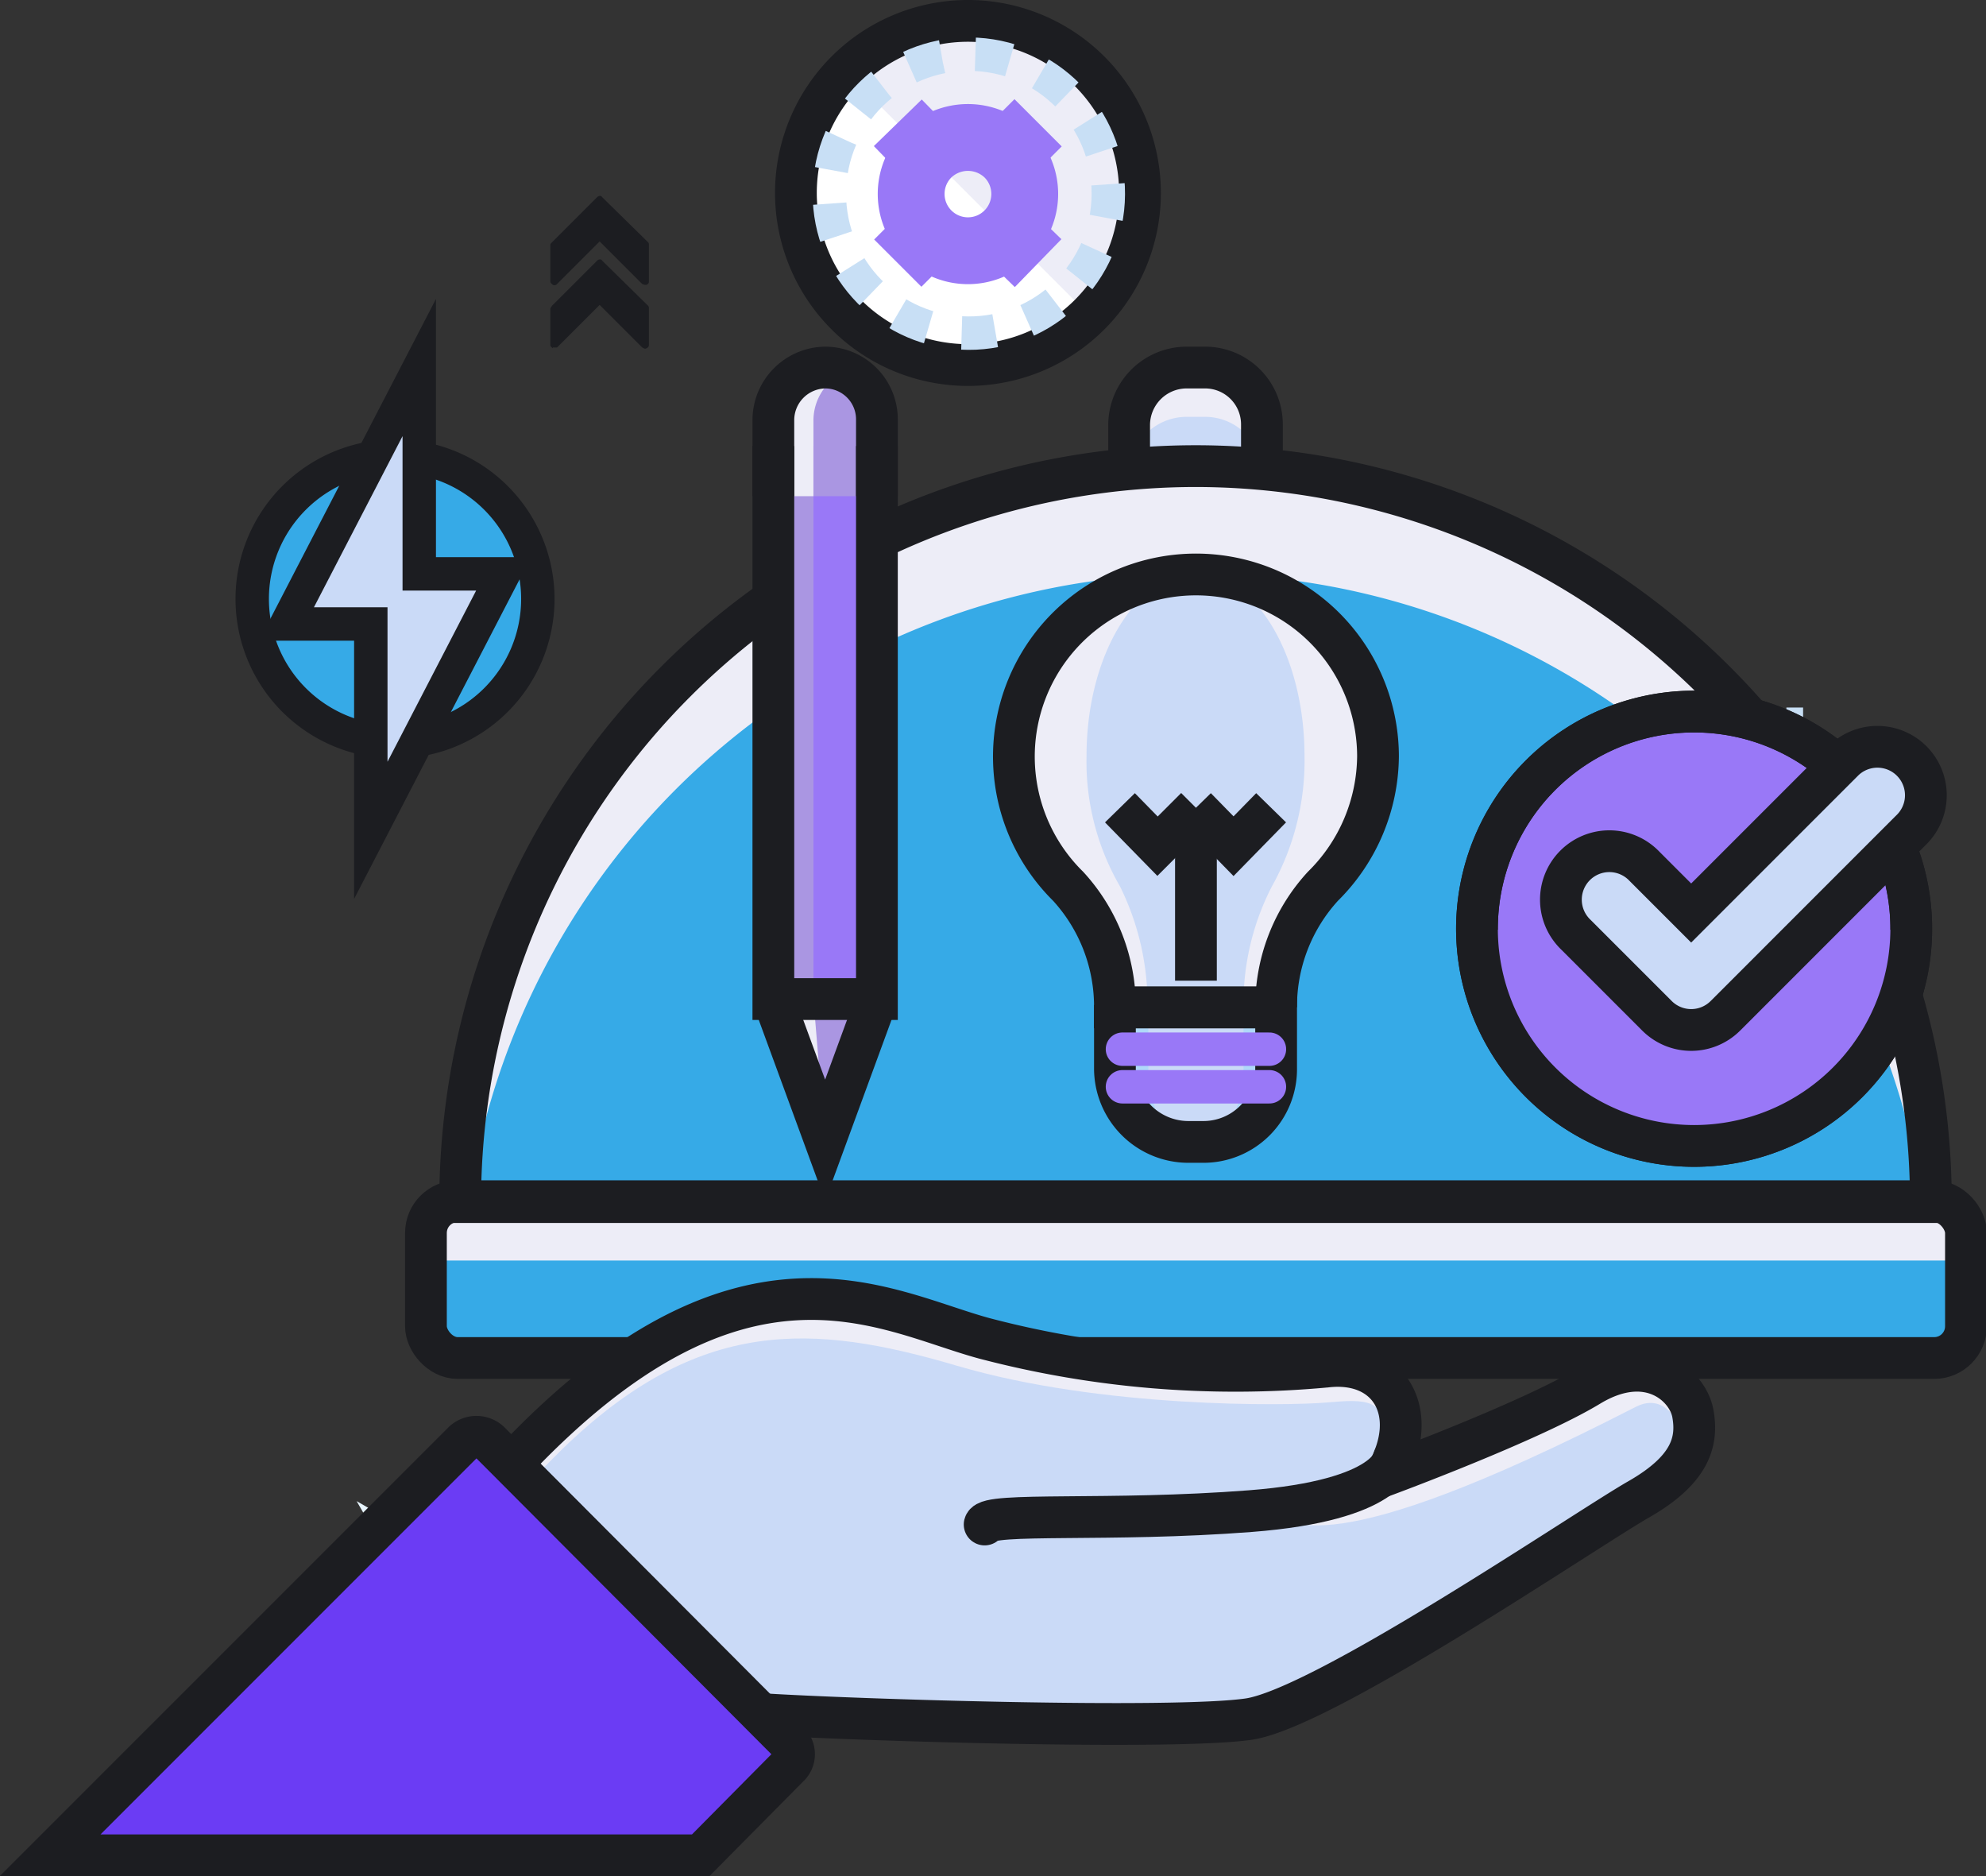 <svg id="Layer_1" data-name="Layer 1" xmlns="http://www.w3.org/2000/svg" viewBox="0 0 237.8 224.6"><rect x="0" y="0" width="237.8" height="224.6" fill="#333333" stroke="none"/><defs><style>.cls-1{fill:#e9f6ff;}.cls-10,.cls-11,.cls-15,.cls-16,.cls-17,.cls-2,.cls-6,.cls-8{fill:none;}.cls-15,.cls-2{stroke:#c8dff5;}.cls-11,.cls-15,.cls-19,.cls-2,.cls-6{stroke-miterlimit:10;}.cls-10,.cls-11,.cls-15,.cls-2{stroke-width:4px;}.cls-3{fill:#ededf7;}.cls-4{fill:#cadaf7;}.cls-5{fill:#36aae7;}.cls-11,.cls-19,.cls-6,.cls-8{stroke:#1c1d21;}.cls-19,.cls-6,.cls-8{stroke-width:5px;}.cls-7{fill:#6b3cf4;}.cls-10,.cls-16,.cls-8{stroke-linecap:round;}.cls-10,.cls-16,.cls-17,.cls-8{stroke-linejoin:round;}.cls-9{fill:#afd8f9;}.cls-10,.cls-16,.cls-17{stroke:#9978f7;}.cls-12{fill:#aa96e2;}.cls-13,.cls-19{fill:#9978f7;}.cls-14{fill:#fff;}.cls-15{stroke-dasharray:4.03 4.03;}.cls-16,.cls-17{stroke-width:8px;}.cls-18{fill:#1c1d21;}</style></defs><title>تصميم الهوية التجارية</title><polygon class="cls-1" points="42.7 179.7 58.1 206.5 89.1 206.5 42.7 179.7"/><line class="cls-2" x1="215.9" y1="86.7" x2="213.9" y2="86.7"/><line class="cls-2" x1="215.9" y1="92.7" x2="211" y2="92.7"/><line class="cls-2" x1="215.9" y1="99.1" x2="213.9" y2="99.1"/><line class="cls-2" x1="215.9" y1="105.1" x2="211" y2="105.1"/><line class="cls-2" x1="215.9" y1="111.5" x2="213.9" y2="111.5"/><line class="cls-2" x1="215.9" y1="117.5" x2="211" y2="117.5"/><line class="cls-2" x1="215.9" y1="123.9" x2="213.9" y2="123.9"/><path class="cls-3" d="M142.5,77.2v-5a6.9,6.9,0,0,1,6.8-6.8h2.3a6.8,6.8,0,0,1,6.8,6.8v5" transform="translate(-7.3 -21.4)"/><path class="cls-4" d="M142.5,83.1v-5a6.9,6.9,0,0,1,6.8-6.8h2.3a6.8,6.8,0,0,1,6.8,6.8v5" transform="translate(-7.3 -21.4)"/><path class="cls-3" d="M150.5,77.2a88.1,88.1,0,0,0-88.1,88.1H238.5A88.1,88.1,0,0,0,150.5,77.2Z" transform="translate(-7.3 -21.4)"/><path class="cls-5" d="M150.5,90.1a88,88,0,0,0-87.1,75.2H237.6A88.1,88.1,0,0,0,150.5,90.1Z" transform="translate(-7.3 -21.4)"/><rect class="cls-3" x="51" y="143.8" width="184.4" height="18.77" rx="3.8"/><path class="cls-5" d="M58.3,172.3v8a3.8,3.8,0,0,0,3.7,3.8H238.9a3.8,3.8,0,0,0,3.8-3.8v-8Z" transform="translate(-7.3 -21.4)"/><rect class="cls-6" x="51" y="143.8" width="184.4" height="18.77" rx="3.8"/><path class="cls-3" d="M203.2,185.5c-5.4.6-29.3,13.3-32.2,13.5,0,0,6.4-3,4-7.7s-4.2-6.6-8.9-6.3-26.9.7-44.2-4.3-30.9-5.9-47.3,10l-6.1,6,3.3,3.2,24.4,24.4,2.3,2.3,18.8,1.2s38,.9,44.1-2,36.2-21.2,36.2-21.2,11.9-6.7,12.2-10S208.7,185,203.2,185.5Z" transform="translate(-7.3 -21.4)"/><path class="cls-4" d="M166.1,189.3c-4.7.4-26.9.7-44.2-4.4S91,179,74.6,194.9l-3.9,3.9,1.1,1.1,24.4,24.4,2.3,2.3,18.8,1.2s38,.9,44.1-2,36.2-21.2,36.2-21.2,10.1-5.7,11.9-9.2c-.7-3.5-2.7-7.4-6.3-5.6-38.4,19.7-40.8,13.1-43.7,13.3,0,0,13.9-3.8,13.9-9.1S170.8,188.9,166.1,189.3Z" transform="translate(-7.3 -21.4)"/><path class="cls-7" d="M101.7,229.9,65.9,194a2.3,2.3,0,0,0-3.1,0L13.3,243.5H91.2l10.5-10.6A2,2,0,0,0,101.7,229.9Z" transform="translate(-7.3 -21.4)"/><path class="cls-7" d="M101.7,229.9,76.3,204.5a2.1,2.1,0,0,0-3,0l-39,39H91.2l10.5-10.6A2,2,0,0,0,101.7,229.9Z" transform="translate(-7.3 -21.4)"/><path class="cls-6" d="M98.5,226.6c11,.7,49.3,1.9,58.3.6s40.4-22.7,46.7-26.3,7.1-7,6.5-10.3-5.3-7.6-12.4-3.3S173.2,198,173.2,198c4.3-7.3.6-13.9-7.1-13a118.2,118.2,0,0,1-41-3.4c-12.1-3.3-29.2-14.1-56.6,15.1" transform="translate(-7.3 -21.4)"/><path class="cls-8" d="M174.2,196s-.4,5-17.2,6.3-31.4.1-31.8,1.6" transform="translate(-7.3 -21.4)"/><path class="cls-6" d="M101.7,229.9,65.9,194a2.3,2.3,0,0,0-3.1,0L13.3,243.5H91.2l10.5-10.6A2,2,0,0,0,101.7,229.9Z" transform="translate(-7.3 -21.4)"/><path class="cls-6" d="M150.5,77.2a88.1,88.1,0,0,0-88.1,88.1H238.5A88.1,88.1,0,0,0,150.5,77.2Z" transform="translate(-7.3 -21.4)"/><path class="cls-8" d="M142.5,77.2v-5a6.9,6.9,0,0,1,6.8-6.8h2.3a6.8,6.8,0,0,1,6.8,6.8v5" transform="translate(-7.3 -21.4)"/><path class="cls-3" d="M172.3,111.9a21.8,21.8,0,1,0-37.1,15.6,21.3,21.3,0,0,1,5.6,14.5h19.3a21.3,21.3,0,0,1,5.6-14.5A22.1,22.1,0,0,0,172.3,111.9Z" transform="translate(-7.3 -21.4)"/><path class="cls-4" d="M163.5,111.9c0-12-5.8-21.8-13-21.8s-13.1,9.8-13.1,21.8a29.8,29.8,0,0,0,4,15.6,31.7,31.7,0,0,1,3.3,14.5h11.5a30.5,30.5,0,0,1,3.4-14.5A30.8,30.8,0,0,0,163.5,111.9Z" transform="translate(-7.3 -21.4)"/><path class="cls-9" d="M140.8,141.7v7.6a8.8,8.8,0,0,0,8.9,8.8h1.6a8.7,8.7,0,0,0,8.8-8.8V142H140.8Z" transform="translate(-7.3 -21.4)"/><path class="cls-4" d="M144.8,141.7v7.6c0,4.9,2.3,8.8,5.2,8.8h.9c2.9,0,5.3-3.9,5.3-8.8V142H144.8Z" transform="translate(-7.3 -21.4)"/><path class="cls-6" d="M172.3,111.9a21.8,21.8,0,1,0-37.1,15.6,21.3,21.3,0,0,1,5.6,14.5h19.3a21.3,21.3,0,0,1,5.6-14.5A22.1,22.1,0,0,0,172.3,111.9Z" transform="translate(-7.3 -21.4)"/><path class="cls-6" d="M140.8,141.7v7.6a8.8,8.8,0,0,0,8.9,8.8h1.6a8.7,8.7,0,0,0,8.8-8.8V142H140.8Z" transform="translate(-7.3 -21.4)"/><line class="cls-6" x1="143.2" y1="97.3" x2="143.2" y2="117.4"/><polyline class="cls-6" points="143.2 96.7 138.6 101.3 134.1 96.7"/><polyline class="cls-6" points="152.2 96.7 147.7 101.3 143.2 96.7"/><line class="cls-10" x1="134.4" y1="125.6" x2="152" y2="125.6"/><line class="cls-10" x1="134.4" y1="130.1" x2="152" y2="130.1"/><path class="cls-5" d="M66.7,81a17.1,17.1,0,1,1-24.2,0A17.1,17.1,0,0,1,66.7,81Z" transform="translate(-7.3 -21.4)"/><path class="cls-5" d="M42.5,81l24.2,24.2A17.1,17.1,0,1,0,42.5,81Z" transform="translate(-7.3 -21.4)"/><path class="cls-11" d="M71.7,93.1A17.1,17.1,0,1,1,54.6,76,17.1,17.1,0,0,1,71.7,93.1Z" transform="translate(-7.3 -21.4)"/><polygon class="cls-4" points="60.3 68.7 50.2 68.7 50.2 44 34.3 74.7 44.4 74.7 44.4 99.4 60.3 68.7"/><polygon class="cls-4" points="44.4 74.7 44.4 87.5 54.1 68.7 50.2 68.7 44.1 68.7 44.1 55.8 34.3 74.7 38.2 74.7 44.4 74.7"/><polygon class="cls-11" points="60.3 68.7 50.2 68.7 50.2 44 34.3 74.7 44.4 74.7 44.4 99.4 60.3 68.7"/><polyline class="cls-3" points="105 119.6 98.8 136.5 92.6 119.6"/><polyline class="cls-12" points="105 119.6 98.8 136.5 97.4 119.6"/><polyline class="cls-6" points="105 119.6 98.8 136.5 92.6 119.6"/><polygon class="cls-12" points="105 119.6 92.6 119.6 92.6 53.4 105 53.4 105 119.6"/><path class="cls-9" d="M106.1,138.2c2.5-2,4.5-5.3,3.5-7.9a22.2,22.2,0,0,0-3.5-5.1Z" transform="translate(-7.3 -21.4)"/><path class="cls-3" d="M99.9,80.8V71.7a6.3,6.3,0,0,1,6.2-6.3h0a6.2,6.2,0,0,1,6.2,6.3v9.1" transform="translate(-7.3 -21.4)"/><polygon class="cls-13" points="97.4 119.6 105 119.6 105 53.4 97.4 53.4 97.4 119.6"/><path class="cls-12" d="M104.7,71.7v9.1h7.6V71.7a6.2,6.2,0,0,0-3.8-5.8A6.4,6.4,0,0,0,104.7,71.7Z" transform="translate(-7.3 -21.4)"/><polyline class="cls-6" points="105 53.4 105 119.6 92.6 119.6 92.6 53.4"/><path class="cls-6" d="M99.9,80.8V71.7a6.3,6.3,0,0,1,6.2-6.3h0a6.2,6.2,0,0,1,6.2,6.3v9.1" transform="translate(-7.3 -21.4)"/><path class="cls-14" d="M143.8,44.6a20.6,20.6,0,1,1-20.6-20.7A20.6,20.6,0,0,1,143.8,44.6Z" transform="translate(-7.3 -21.4)"/><path class="cls-3" d="M137.8,30a20.6,20.6,0,0,0-29.2,0l29.2,29.2A20.8,20.8,0,0,0,137.8,30Z" transform="translate(-7.3 -21.4)"/><path class="cls-6" d="M143.8,44.6a20.6,20.6,0,1,1-20.6-20.7A20.6,20.6,0,0,1,143.8,44.6Z" transform="translate(-7.3 -21.4)"/><circle class="cls-15" cx="123.2" cy="44.6" r="16.7" transform="translate(64.6 143.7) rotate(-86.8)"/><path class="cls-16" d="M128,39.8a6.8,6.8,0,1,1-9.6,0A6.9,6.9,0,0,1,128,39.8Z" transform="translate(-7.3 -21.4)"/><line class="cls-17" x1="107.5" y1="14.7" x2="111.1" y2="18.4"/><line class="cls-17" x1="120.6" y1="27.9" x2="124.3" y2="31.5"/><line class="cls-17" x1="124.3" y1="14.7" x2="120.6" y2="18.4"/><line class="cls-17" x1="111.1" y1="27.9" x2="107.5" y2="31.5"/><path class="cls-18" d="M84.2,55.4l-5.1-5.1L74,55.4a.4.4,0,0,1-.5.1c-.1-.1-.3-.2-.3-.4V50.7c0-.1.1-.2.2-.3L78.8,45c.2-.2.5-.2.6,0l5.5,5.4a.4.4,0,0,1,.1.3v4.4c0,.2-.1.3-.3.4h-.2Z" transform="translate(-7.3 -21.4)"/><path class="cls-18" d="M73.5,63.1c-.1-.1-.3-.2-.3-.4V58.3l.2-.3,5.4-5.4c.2-.2.5-.2.6,0L84.9,58a.4.4,0,0,1,.1.3v4.4c0,.2-.1.3-.3.4s-.3,0-.5-.1l-5.1-5.1L74,63h-.5Z" transform="translate(-7.3 -21.4)"/><path class="cls-19" d="M191.8,151a26,26,0,1,1,36.7,0A26,26,0,0,1,191.8,151Z" transform="translate(-7.3 -21.4)"/><path class="cls-13" d="M210.2,158.6a25.8,25.8,0,0,0,25.9-25.9H184.2A25.9,25.9,0,0,0,210.2,158.6Z" transform="translate(-7.3 -21.4)"/><path class="cls-8" d="M191.8,151a26,26,0,1,1,36.7,0A26,26,0,0,1,191.8,151Z" transform="translate(-7.3 -21.4)"/><path class="cls-4" d="M209.8,144.7a5.8,5.8,0,0,1-4.1-1.7l-9.7-9.7a5.8,5.8,0,1,1,8.2-8.2l5.6,5.6,18.3-18.3a5.8,5.8,0,0,1,8.2,8.2L213.9,143A5.8,5.8,0,0,1,209.8,144.7Z" transform="translate(-7.3 -21.4)"/><path class="cls-4" d="M228.1,112.4l-18.3,18.3-5.6-5.6a5.7,5.7,0,0,0-8.2,0,.1.1,0,0,0-.1.1v.2l9.7,9.7a5.8,5.8,0,0,0,8.2,0l22.4-22.4c.1,0,.1-.1.2-.2h-.2A5.7,5.7,0,0,0,228.1,112.4Z" transform="translate(-7.3 -21.4)"/><path class="cls-6" d="M209.8,144.7a5.8,5.8,0,0,1-4.1-1.7l-9.7-9.7a5.8,5.8,0,1,1,8.2-8.2l5.6,5.6,18.3-18.3a5.8,5.8,0,0,1,8.2,8.2L213.9,143A5.8,5.8,0,0,1,209.8,144.7Z" transform="translate(-7.3 -21.4)"/></svg>